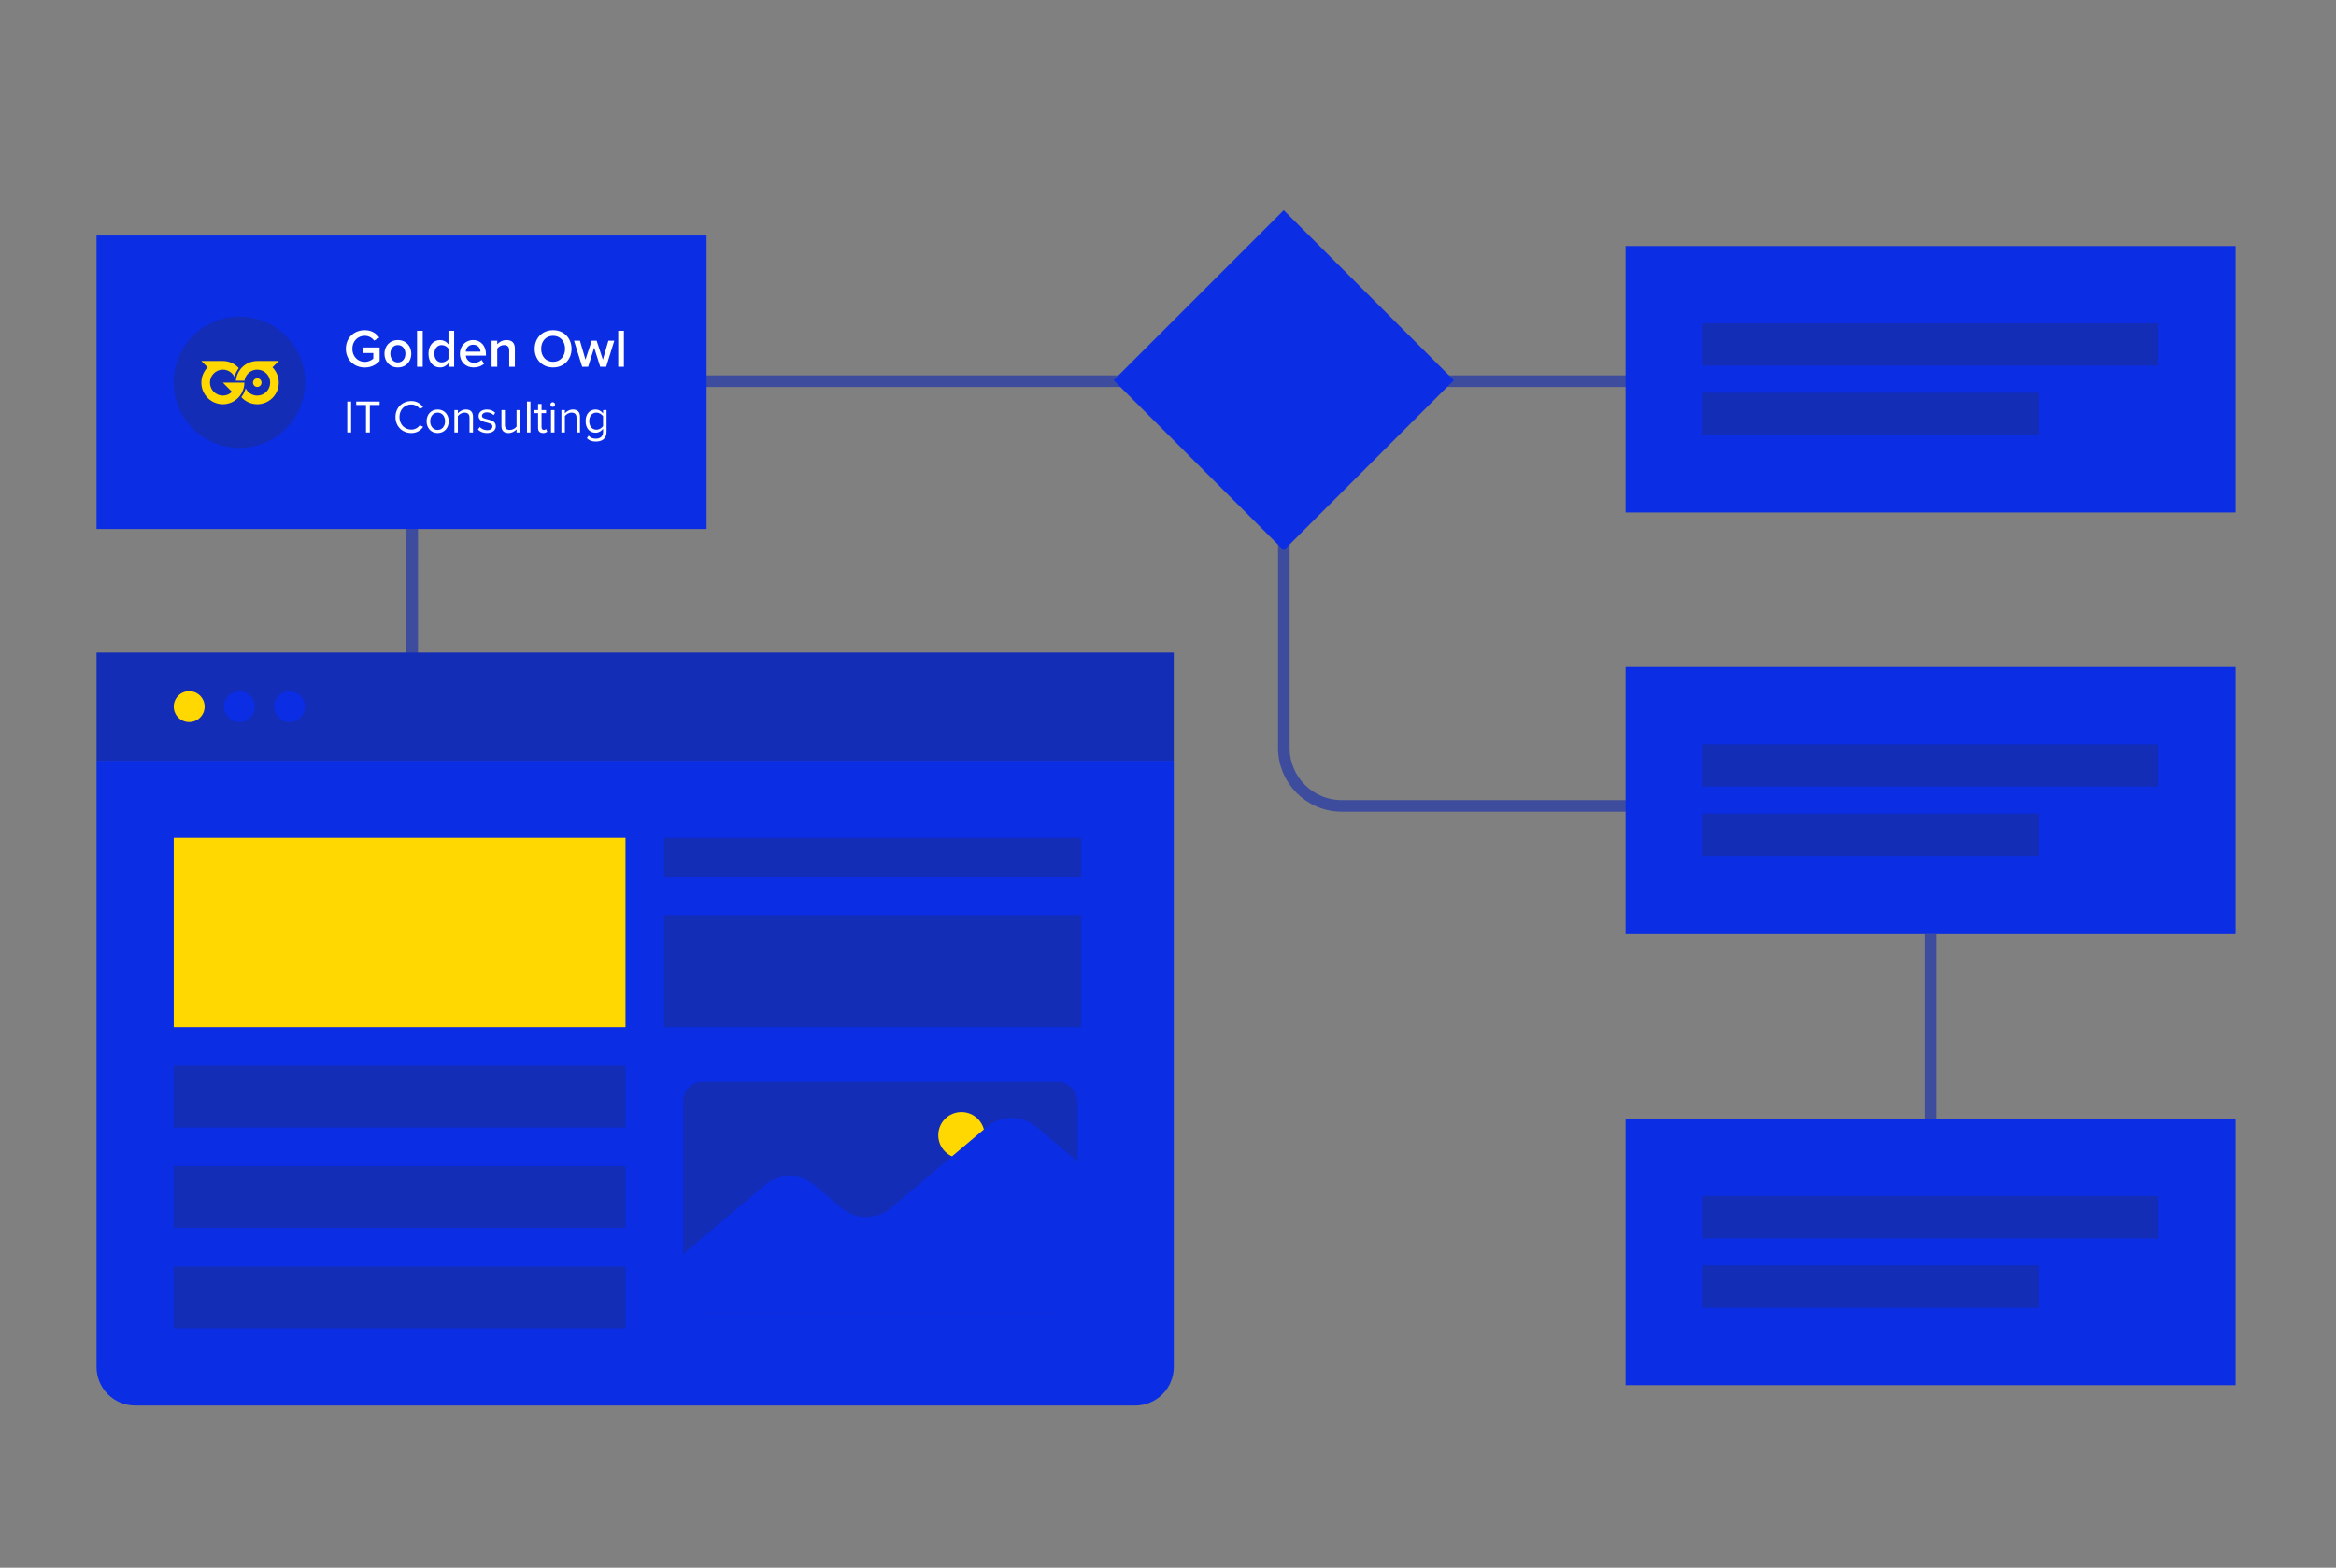 <svg width="605" height="406" viewBox="0 0 605 406" fill="none" xmlns="http://www.w3.org/2000/svg">
<rect x="0" y="0" width="605" height="406" fill="#808080" stroke="none"/>
<path d="M106.746 128L106.751 182.502" stroke="#3D4C9D" stroke-width="3"/>
<path d="M332.5 139L332.5 193.716C332.5 202.001 339.216 208.716 347.5 208.716H447" stroke="#3D4C9D" stroke-width="3"/>
<path d="M182.5 98.716H447" stroke="#3D4C9D" stroke-width="3"/>
<rect x="332.477" y="54.431" width="62.291" height="62.291" transform="rotate(45 332.477 54.431)" fill="#0B2DE3"/>
<path d="M421 63.716H579V132.716H421V63.716Z" fill="#0B2DE3"/>
<rect x="441" y="83.716" width="118" height="11" fill="#132DB6"/>
<rect x="441" y="101.716" width="87" height="11" fill="#132DB6"/>
<path d="M421 172.716H579V241.716H421V172.716Z" fill="#0B2DE3"/>
<rect x="441" y="192.716" width="118" height="11" fill="#132DB6"/>
<rect x="441" y="210.716" width="87" height="11" fill="#132DB6"/>
<path d="M421 289.716H579V358.716H421V289.716Z" fill="#0B2DE3"/>
<rect x="441" y="309.716" width="118" height="11" fill="#132DB6"/>
<rect x="441" y="327.716" width="87" height="11" fill="#132DB6"/>
<path d="M500 241.716V289.717" stroke="#3D4C9D" stroke-width="3"/>
<rect width="158" height="76" transform="translate(25 61)" fill="#0B2DE3"/>
<circle cx="62" cy="99" r="17" fill="#132DB6"/>
<path d="M57.718 99.093L60.081 101.468C59.477 102.075 58.641 102.45 57.718 102.45C55.874 102.45 54.378 100.947 54.378 99.093C54.378 97.24 55.874 95.737 57.718 95.737C59.045 95.737 60.19 96.514 60.73 97.637C60.937 96.786 61.322 96.007 61.844 95.337C60.826 94.209 59.355 93.499 57.718 93.499H52.15L53.78 95.136C52.773 96.15 52.15 97.548 52.15 99.093C52.15 102.182 54.642 104.688 57.718 104.688C59.355 104.688 60.826 103.978 61.844 102.848C61.96 102.721 62.069 102.587 62.173 102.45C62.871 101.515 63.287 100.353 63.287 99.093H57.718Z" fill="#FED800"/>
<path d="M66.627 100.211C67.241 100.211 67.741 99.708 67.741 99.092C67.741 98.475 67.241 97.973 66.627 97.973C66.081 97.973 65.625 98.37 65.531 98.893C65.518 98.958 65.514 99.022 65.514 99.092C65.514 99.708 66.014 100.211 66.627 100.211Z" fill="#FED800"/>
<path d="M72.196 93.499H66.723C66.692 93.499 66.659 93.499 66.628 93.499C64.992 93.499 63.52 94.209 62.5 95.339C62.386 95.466 62.275 95.6 62.173 95.739C61.569 96.547 61.177 97.523 61.084 98.589H63.325C63.338 98.495 63.356 98.403 63.378 98.314C63.394 98.243 63.413 98.171 63.436 98.1C63.46 98.021 63.487 97.945 63.516 97.87C63.518 97.865 63.518 97.863 63.52 97.858C63.549 97.785 63.58 97.711 63.616 97.639C63.649 97.568 63.685 97.499 63.725 97.432C63.754 97.38 63.782 97.331 63.816 97.282C63.829 97.26 63.843 97.237 63.858 97.215C63.862 97.208 63.867 97.199 63.874 97.193C63.905 97.146 63.94 97.099 63.976 97.052C63.98 97.045 63.987 97.039 63.991 97.032C64.034 96.976 64.078 96.922 64.125 96.869V96.867C64.176 96.809 64.229 96.753 64.285 96.699C64.338 96.643 64.396 96.592 64.454 96.543C64.509 96.494 64.567 96.447 64.627 96.402C64.627 96.402 64.632 96.4 64.634 96.398C64.696 96.351 64.76 96.306 64.825 96.266C64.918 96.203 65.016 96.147 65.116 96.098C65.154 96.078 65.192 96.06 65.232 96.043C65.303 96.009 65.376 95.978 65.45 95.951C65.467 95.944 65.487 95.935 65.51 95.929C65.55 95.915 65.592 95.9 65.632 95.888C65.67 95.877 65.705 95.866 65.743 95.855C65.801 95.839 65.859 95.824 65.919 95.81C65.952 95.803 65.985 95.797 66.019 95.792C66.059 95.783 66.099 95.777 66.139 95.772C66.185 95.766 66.234 95.759 66.283 95.754C66.334 95.748 66.388 95.745 66.441 95.741C66.503 95.739 66.563 95.737 66.625 95.737C68.47 95.737 69.966 97.24 69.966 99.096C69.966 100.952 68.47 102.453 66.625 102.453C66.563 102.453 66.503 102.45 66.441 102.448C66.388 102.444 66.334 102.441 66.283 102.435C66.234 102.43 66.185 102.424 66.139 102.417C66.11 102.412 66.079 102.408 66.05 102.401C66.016 102.397 65.983 102.39 65.952 102.383C65.91 102.377 65.867 102.366 65.825 102.357C65.696 102.323 65.57 102.285 65.45 102.238C65.376 102.211 65.303 102.18 65.232 102.147C65.192 102.129 65.154 102.111 65.116 102.091C65.016 102.042 64.918 101.986 64.825 101.923C64.76 101.883 64.696 101.838 64.634 101.792C64.634 101.789 64.629 101.787 64.627 101.787C64.567 101.742 64.509 101.695 64.454 101.646C64.396 101.597 64.338 101.546 64.285 101.49C64.229 101.436 64.176 101.381 64.125 101.322C64.078 101.269 64.034 101.213 63.991 101.157C63.985 101.151 63.98 101.144 63.976 101.137C63.94 101.09 63.905 101.043 63.874 100.996L63.82 100.916C63.787 100.865 63.756 100.813 63.725 100.76C63.685 100.69 63.649 100.623 63.616 100.552C63.409 101.401 63.025 102.182 62.502 102.85C63.52 103.98 64.992 104.691 66.628 104.691C69.704 104.691 72.196 102.185 72.196 99.096C72.196 97.55 71.573 96.152 70.566 95.138L72.196 93.499Z" fill="#FED800"/>
<path d="M94.474 95.182C91.772 95.182 89.574 93.264 89.574 90.338C89.574 87.412 91.772 85.508 94.474 85.508C96.294 85.508 97.484 86.376 98.24 87.454L96.896 88.21C96.406 87.51 95.524 86.964 94.474 86.964C92.626 86.964 91.254 88.378 91.254 90.338C91.254 92.298 92.626 93.726 94.474 93.726C95.426 93.726 96.266 93.278 96.686 92.886V91.43H93.9V89.988H98.324V93.488C97.4 94.51 96.098 95.182 94.474 95.182ZM103.039 95.168C100.897 95.168 99.567 93.558 99.567 91.612C99.567 89.68 100.897 88.07 103.039 88.07C105.209 88.07 106.525 89.68 106.525 91.612C106.525 93.558 105.209 95.168 103.039 95.168ZM103.039 93.866C104.299 93.866 104.999 92.816 104.999 91.612C104.999 90.422 104.299 89.372 103.039 89.372C101.793 89.372 101.093 90.422 101.093 91.612C101.093 92.816 101.793 93.866 103.039 93.866ZM109.483 95H108.013V85.662H109.483V95ZM117.62 95H116.15V94.076C115.632 94.748 114.848 95.168 113.98 95.168C112.244 95.168 110.97 93.852 110.97 91.626C110.97 89.442 112.23 88.07 113.98 88.07C114.82 88.07 115.604 88.462 116.15 89.176V85.662H117.62V95ZM114.4 93.866C115.1 93.866 115.814 93.474 116.15 92.97V90.282C115.814 89.778 115.1 89.372 114.4 89.372C113.238 89.372 112.495 90.31 112.495 91.626C112.495 92.928 113.238 93.866 114.4 93.866ZM122.646 95.168C120.616 95.168 119.104 93.754 119.104 91.612C119.104 89.652 120.532 88.07 122.534 88.07C124.564 88.07 125.866 89.624 125.866 91.752V92.102H120.644C120.756 93.124 121.526 93.964 122.8 93.964C123.458 93.964 124.242 93.698 124.718 93.222L125.39 94.188C124.718 94.832 123.724 95.168 122.646 95.168ZM124.438 91.066C124.41 90.268 123.864 89.274 122.534 89.274C121.274 89.274 120.7 90.24 120.63 91.066H124.438ZM133.351 95H131.881V90.772C131.881 89.722 131.349 89.372 130.523 89.372C129.767 89.372 129.123 89.82 128.787 90.282V95H127.317V88.238H128.787V89.162C129.235 88.63 130.103 88.07 131.167 88.07C132.623 88.07 133.351 88.854 133.351 90.24V95ZM143.252 95.168C140.452 95.168 138.478 93.124 138.478 90.338C138.478 87.552 140.452 85.508 143.252 85.508C146.052 85.508 148.026 87.552 148.026 90.338C148.026 93.124 146.052 95.168 143.252 95.168ZM143.252 93.712C145.128 93.712 146.346 92.256 146.346 90.338C146.346 88.406 145.128 86.964 143.252 86.964C141.362 86.964 140.158 88.406 140.158 90.338C140.158 92.256 141.362 93.712 143.252 93.712ZM156.995 95H155.455L153.887 90.044L152.319 95H150.779L148.679 88.238H150.205L151.633 93.152L153.243 88.238H154.531L156.141 93.152L157.569 88.238H159.095L156.995 95ZM161.586 95H160.116V85.662H161.586V95Z" fill="white"/>
<path d="M90.932 112H89.936V103.996H90.932V112ZM95.783 112H94.787V104.884H92.255V103.996H98.327V104.884H95.783V112ZM106.537 112.144C104.233 112.144 102.421 110.464 102.421 108.004C102.421 105.544 104.233 103.864 106.537 103.864C107.953 103.864 108.937 104.548 109.573 105.448L108.733 105.916C108.277 105.244 107.449 104.752 106.537 104.752C104.785 104.752 103.453 106.096 103.453 108.004C103.453 109.9 104.785 111.256 106.537 111.256C107.449 111.256 108.277 110.776 108.733 110.092L109.585 110.56C108.913 111.472 107.953 112.144 106.537 112.144ZM113.35 112.144C111.586 112.144 110.482 110.776 110.482 109.096C110.482 107.416 111.586 106.06 113.35 106.06C115.114 106.06 116.218 107.416 116.218 109.096C116.218 110.776 115.114 112.144 113.35 112.144ZM113.35 111.34C114.586 111.34 115.27 110.284 115.27 109.096C115.27 107.92 114.586 106.864 113.35 106.864C112.114 106.864 111.418 107.92 111.418 109.096C111.418 110.284 112.114 111.34 113.35 111.34ZM122.497 112H121.597V108.208C121.597 107.188 121.081 106.864 120.301 106.864C119.593 106.864 118.921 107.296 118.585 107.764V112H117.685V106.204H118.585V107.044C118.993 106.564 119.785 106.06 120.649 106.06C121.861 106.06 122.497 106.672 122.497 107.932V112ZM126.131 112.144C125.183 112.144 124.379 111.856 123.791 111.232L124.259 110.584C124.643 111.028 125.375 111.412 126.167 111.412C127.055 111.412 127.535 110.992 127.535 110.416C127.535 109.012 123.947 109.876 123.947 107.728C123.947 106.828 124.727 106.06 126.107 106.06C127.091 106.06 127.787 106.432 128.255 106.9L127.835 107.524C127.487 107.104 126.851 106.792 126.107 106.792C125.315 106.792 124.823 107.188 124.823 107.704C124.823 108.976 128.411 108.136 128.411 110.392C128.411 111.364 127.631 112.144 126.131 112.144ZM134.685 112H133.785V111.184C133.341 111.688 132.585 112.144 131.721 112.144C130.509 112.144 129.873 111.556 129.873 110.296V106.204H130.773V110.02C130.773 111.04 131.289 111.34 132.069 111.34C132.777 111.34 133.449 110.932 133.785 110.464V106.204H134.685V112ZM137.382 112H136.482V103.996H137.382V112ZM140.641 112.144C139.789 112.144 139.357 111.652 139.357 110.788V106.996H138.397V106.204H139.357V104.62H140.257V106.204H141.433V106.996H140.257V110.596C140.257 111.028 140.449 111.34 140.845 111.34C141.097 111.34 141.337 111.232 141.457 111.1L141.721 111.772C141.493 111.988 141.169 112.144 140.641 112.144ZM143.149 105.376C142.825 105.376 142.549 105.112 142.549 104.776C142.549 104.44 142.825 104.164 143.149 104.164C143.485 104.164 143.761 104.44 143.761 104.776C143.761 105.112 143.485 105.376 143.149 105.376ZM143.605 112H142.705V106.204H143.605V112ZM150.212 112H149.312V108.208C149.312 107.188 148.796 106.864 148.016 106.864C147.308 106.864 146.636 107.296 146.3 107.764V112H145.4V106.204H146.3V107.044C146.708 106.564 147.5 106.06 148.364 106.06C149.576 106.06 150.212 106.672 150.212 107.932V112ZM154.337 114.352C153.353 114.352 152.681 114.16 151.997 113.488L152.453 112.816C152.933 113.392 153.509 113.608 154.337 113.608C155.297 113.608 156.197 113.14 156.197 111.868V111.04C155.777 111.628 155.069 112.072 154.253 112.072C152.741 112.072 151.673 110.944 151.673 109.072C151.673 107.212 152.729 106.06 154.253 106.06C155.033 106.06 155.729 106.444 156.197 107.08V106.204H157.097V111.832C157.097 113.752 155.753 114.352 154.337 114.352ZM154.469 111.28C155.189 111.28 155.885 110.836 156.197 110.332V107.8C155.885 107.296 155.189 106.864 154.469 106.864C153.305 106.864 152.609 107.788 152.609 109.072C152.609 110.344 153.305 111.28 154.469 111.28Z" fill="white"/>
<rect width="279" height="28" transform="translate(25 169)" fill="#132DB6"/>
<circle cx="49" cy="183" r="4" fill="#FED800"/>
<circle cx="62" cy="183" r="4" fill="#0B2DE3"/>
<circle cx="75" cy="183" r="4" fill="#0B2DE3"/>
<path d="M25 197H304V354C304 359.523 299.523 364 294 364H35C29.477 364 25 359.523 25 354V197Z" fill="#0B2DE3"/>
<rect x="45" y="217" width="117" height="49" fill="#FED800"/>
<rect x="45" y="276" width="117" height="16" fill="#132DB6"/>
<rect x="45" y="302" width="117" height="16" fill="#132DB6"/>
<rect x="45" y="328" width="117" height="16" fill="#132DB6"/>
<rect x="172" y="217" width="108" height="10" fill="#132DB6"/>
<rect x="172" y="237" width="108" height="29" fill="#132DB6"/>
<path d="M172 276H284V333C284 339.075 279.075 344 273 344H183C176.925 344 172 339.075 172 333V276Z" fill="#0B2DE3"/>
<rect x="176.941" y="280.163" width="102.118" height="59.673" rx="5" fill="#132DB6"/>
<circle cx="249" cy="294" r="6" fill="#FED800"/>
<path d="M279.059 300.784V337.895C279.059 338.967 278.029 339.837 276.759 339.837H179.241C177.972 339.837 176.941 338.967 176.941 337.895V324.758L198.062 306.926C201.787 303.781 207.239 303.781 210.964 306.927L217.896 312.78C221.622 315.927 227.074 315.927 230.8 312.78L255.579 291.856C259.305 288.71 264.756 288.709 268.482 291.855L279.059 300.784Z" fill="#0B2DE3"/>
</svg>

